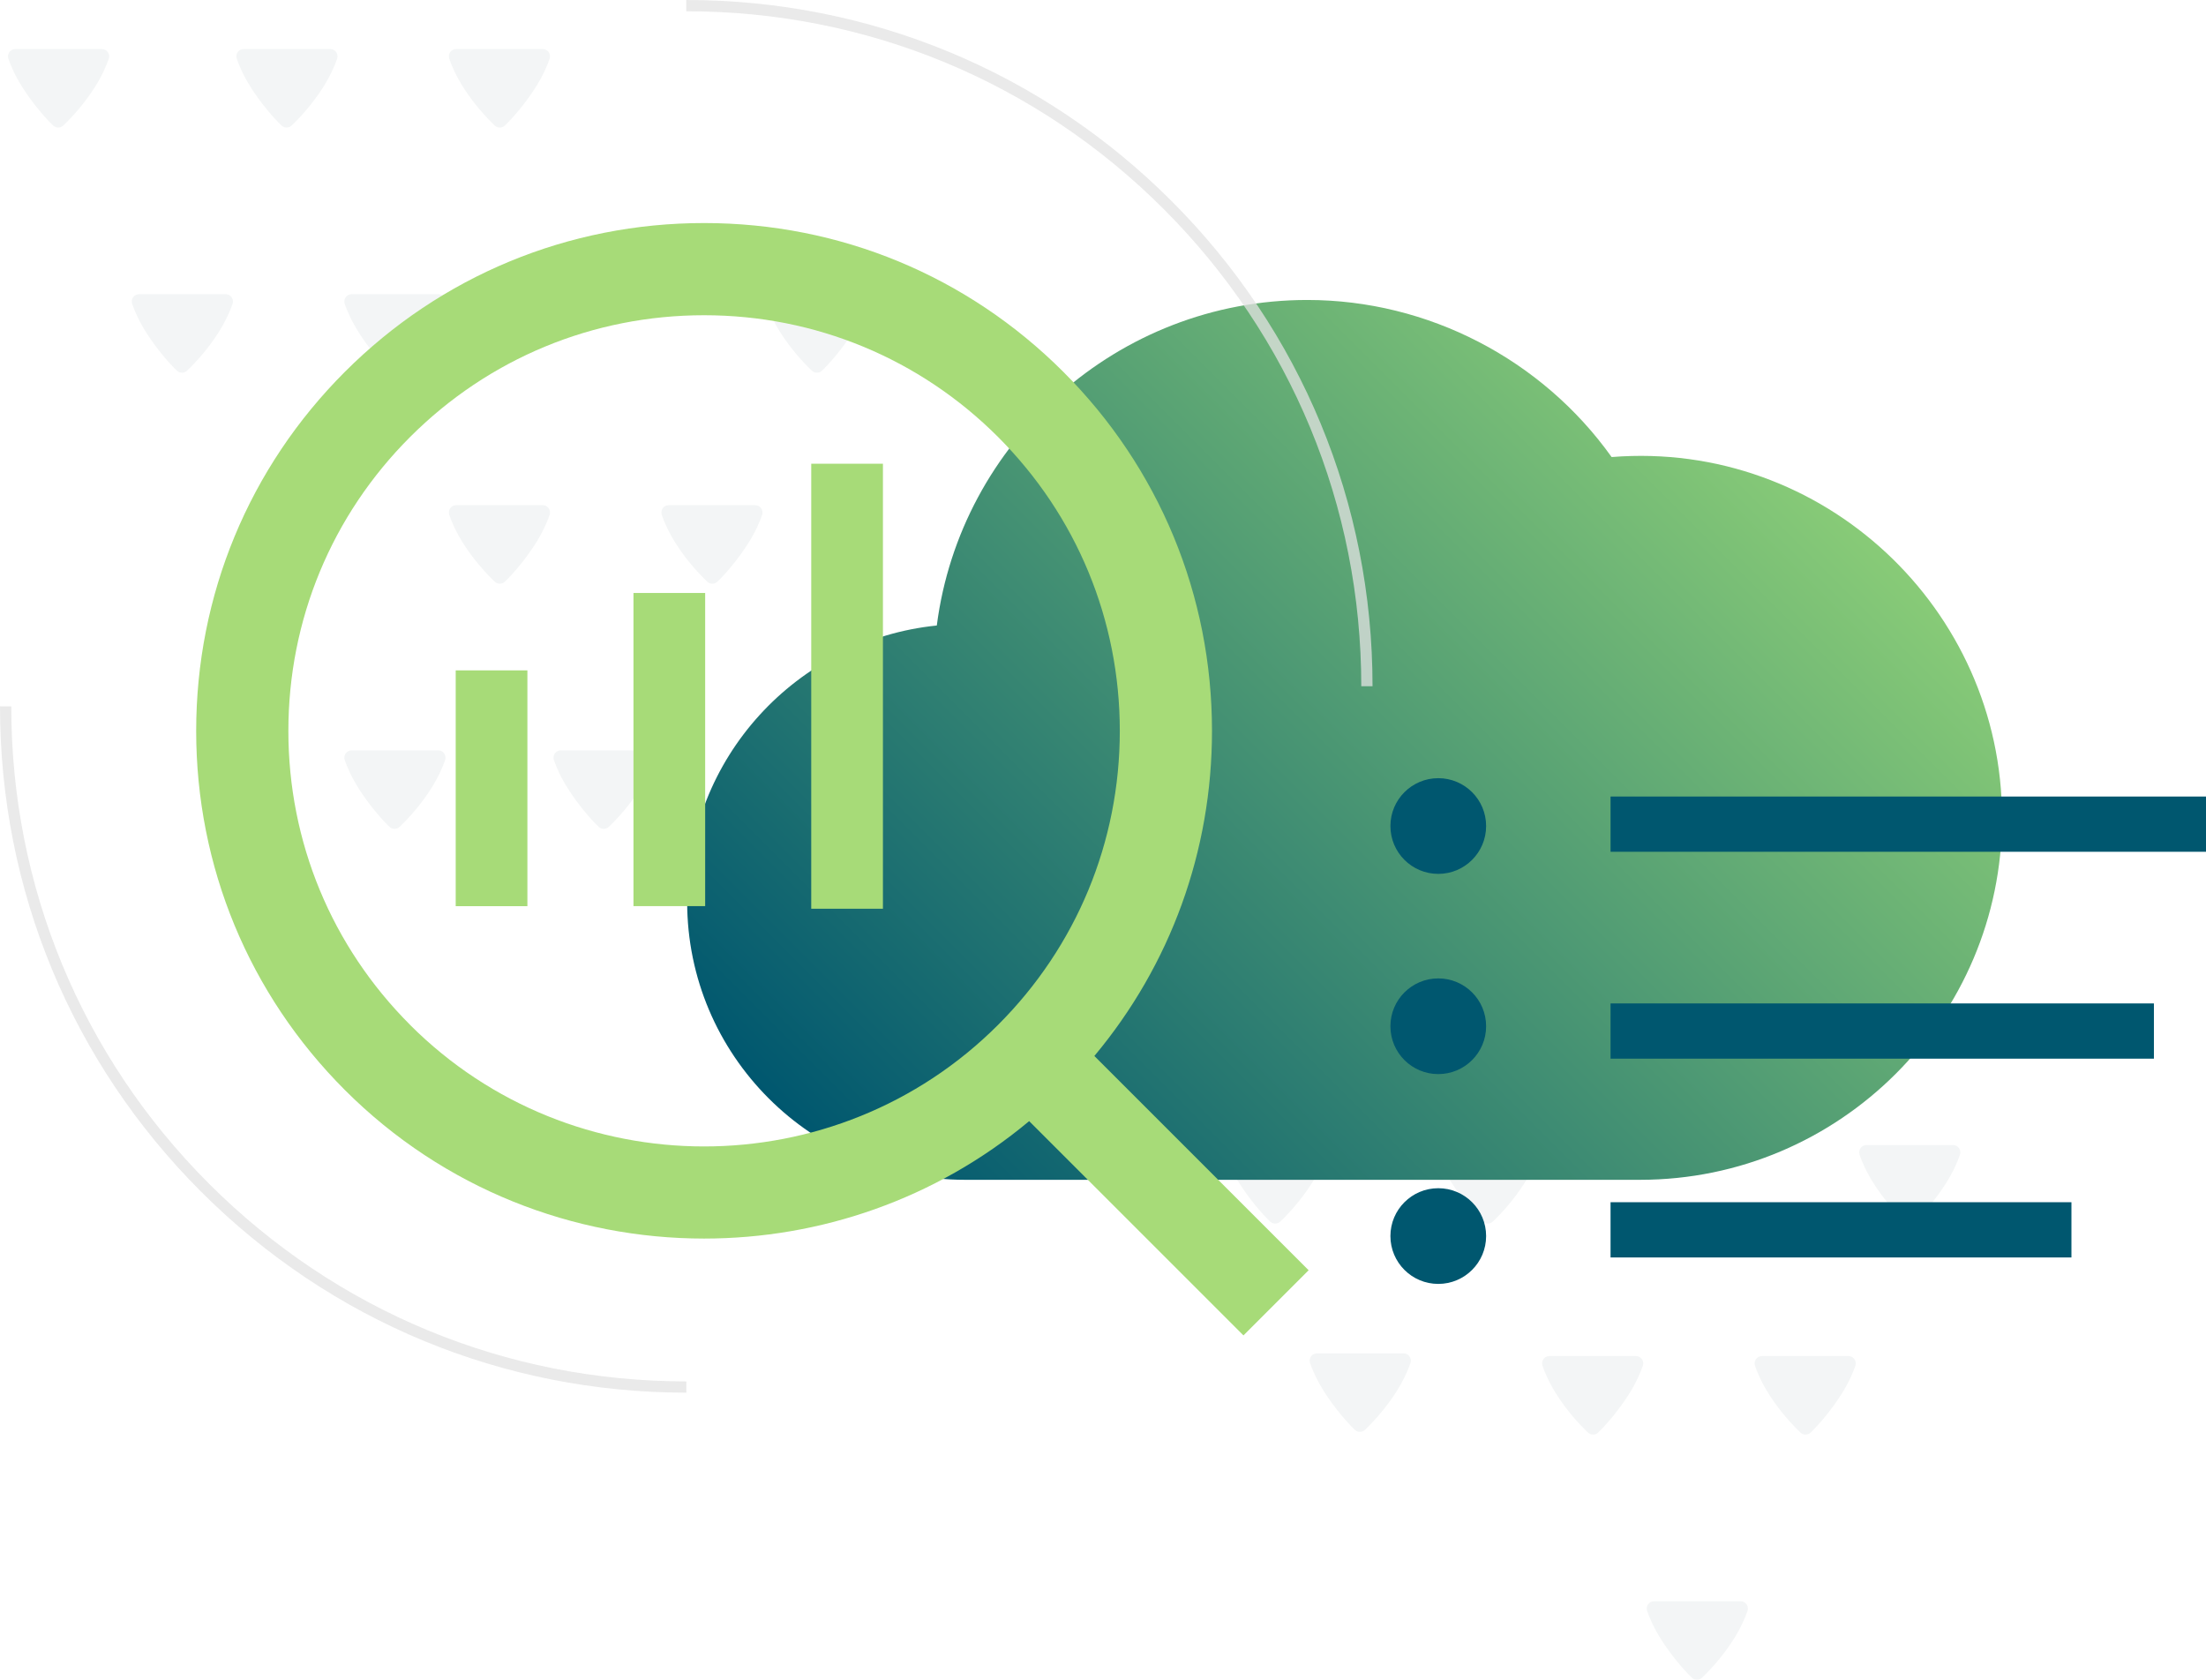 <?xml version="1.0" encoding="UTF-8"?><svg id="Layer_2" xmlns="http://www.w3.org/2000/svg" xmlns:xlink="http://www.w3.org/1999/xlink" viewBox="0 0 370.18 281.88"><defs><style>.cls-1{fill:#e3e3e3;opacity:.75;}.cls-1,.cls-2,.cls-3,.cls-4,.cls-5,.cls-6{stroke-width:0px;}.cls-7{opacity:.05;}.cls-2{fill:url(#linear-gradient);filter:url(#drop-shadow-1);}.cls-8{filter:url(#drop-shadow-3);}.cls-3{filter:url(#drop-shadow-2);}.cls-3,.cls-4{fill:#a7db78;}.cls-5{fill:#002c36;}.cls-6{fill:#00576f;}</style><linearGradient id="linear-gradient" x1="154.86" y1="210.19" x2="294.43" y2="70.62" gradientUnits="userSpaceOnUse"><stop offset="0" stop-color="#00576f"/><stop offset="1" stop-color="#88cb77"/></linearGradient><filter id="drop-shadow-1" filterUnits="userSpaceOnUse"><feOffset dx="3" dy="3"/><feGaussianBlur result="blur" stdDeviation="4"/><feFlood flood-color="#000" flood-opacity=".2"/><feComposite in2="blur" operator="in"/><feComposite in="SourceGraphic"/></filter><filter id="drop-shadow-2" filterUnits="userSpaceOnUse"><feOffset dx="3" dy="3"/><feGaussianBlur result="blur-2" stdDeviation="4"/><feFlood flood-color="#000" flood-opacity=".2"/><feComposite in2="blur-2" operator="in"/><feComposite in="SourceGraphic"/></filter><filter id="drop-shadow-3" filterUnits="userSpaceOnUse"><feOffset dx="3" dy="3"/><feGaussianBlur result="blur-3" stdDeviation="4"/><feFlood flood-color="#000" flood-opacity=".2"/><feComposite in2="blur-3" operator="in"/><feComposite in="SourceGraphic"/></filter></defs><g id="Layer_1-2"><g class="cls-7"><path class="cls-5" d="m76.55,84.78c-.85,0-1.44.84-1.16,1.64.42,1.2,1.17,2.95,2.44,4.92,1.68,2.61,3.65,4.81,5.2,6.28.47.45,1.22.45,1.69,0,1.43-1.37,3.44-3.74,5.07-6.28,1.27-1.97,2.02-3.72,2.44-4.92.28-.8-.31-1.64-1.16-1.64h-14.53Z"/><path class="cls-5" d="m112.21,84.78c-.85,0-1.44.84-1.16,1.64.42,1.2,1.17,2.95,2.44,4.92,1.68,2.61,3.65,4.81,5.2,6.28.47.45,1.22.45,1.69,0,1.43-1.37,3.44-3.74,5.07-6.28,1.27-1.97,2.02-3.72,2.44-4.92.28-.8-.31-1.64-1.16-1.64h-14.53Z"/><path class="cls-5" d="m129.76,49.37c-.85,0-1.44.84-1.16,1.64.42,1.2,1.17,2.95,2.44,4.92,1.68,2.61,3.65,4.81,5.2,6.28.47.45,1.22.45,1.69,0,1.43-1.37,3.44-3.74,5.07-6.28,1.27-1.97,2.02-3.72,2.44-4.92.28-.8-.31-1.64-1.16-1.64h-14.53Z"/><path class="cls-5" d="m76.55,8.23c-.85,0-1.44.84-1.16,1.64.42,1.2,1.17,2.95,2.44,4.92,1.68,2.61,3.65,4.81,5.2,6.28.47.45,1.22.45,1.69,0,1.43-1.37,3.44-3.74,5.07-6.28,1.27-1.97,2.02-3.72,2.44-4.92.28-.8-.31-1.64-1.16-1.64h-14.53Z"/><path class="cls-5" d="m73.53,125.92c.85,0,1.44.84,1.16,1.64-.42,1.2-1.17,2.95-2.44,4.92-1.68,2.61-3.65,4.81-5.2,6.28-.47.45-1.22.45-1.69,0-1.43-1.37-3.44-3.74-5.07-6.28-1.27-1.97-2.02-3.72-2.44-4.92-.28-.8.31-1.64,1.16-1.64h14.53Z"/><path class="cls-5" d="m108.63,125.92c.85,0,1.44.84,1.16,1.64-.42,1.2-1.17,2.95-2.44,4.92-1.68,2.61-3.65,4.81-5.2,6.28-.47.45-1.22.45-1.69,0-1.43-1.37-3.44-3.74-5.07-6.28-1.27-1.97-2.02-3.72-2.44-4.92-.28-.8.31-1.64,1.16-1.64h14.53Z"/><path class="cls-5" d="m73.53,49.37c.85,0,1.44.84,1.16,1.64-.42,1.2-1.17,2.95-2.44,4.92-1.68,2.61-3.65,4.81-5.2,6.28-.47.45-1.22.45-1.69,0-1.43-1.37-3.44-3.74-5.07-6.28-1.27-1.97-2.02-3.72-2.44-4.92-.28-.8.31-1.64,1.16-1.64h14.53Z"/><path class="cls-5" d="m37.86,49.37c.85,0,1.44.84,1.16,1.64-.42,1.2-1.17,2.95-2.44,4.92-1.68,2.61-3.65,4.81-5.2,6.28-.47.45-1.22.45-1.69,0-1.43-1.37-3.44-3.74-5.07-6.28-1.27-1.97-2.02-3.72-2.44-4.92-.28-.8.31-1.64,1.16-1.64h14.53Z"/><path class="cls-5" d="m55.41,8.23c.85,0,1.44.84,1.16,1.64-.42,1.2-1.17,2.95-2.44,4.92-1.68,2.61-3.65,4.81-5.2,6.28-.47.45-1.22.45-1.69,0-1.43-1.37-3.44-3.74-5.07-6.28-1.27-1.97-2.02-3.72-2.44-4.92-.28-.8.31-1.64,1.16-1.64h14.53Z"/><path class="cls-5" d="m17.09,8.23c.85,0,1.44.84,1.16,1.64-.42,1.2-1.17,2.95-2.44,4.92-1.68,2.61-3.65,4.81-5.2,6.28-.47.45-1.22.45-1.69,0-1.43-1.37-3.44-3.74-5.07-6.28-1.27-1.97-2.02-3.72-2.44-4.92-.28-.8.31-1.64,1.16-1.64h14.53Z"/></g><g class="cls-7"><path class="cls-5" d="m260,227.57c-.85,0-1.44.84-1.16,1.64.42,1.2,1.17,2.95,2.44,4.92,1.68,2.61,3.65,4.81,5.2,6.28.47.45,1.22.45,1.69,0,1.43-1.37,3.44-3.74,5.07-6.28,1.27-1.97,2.02-3.72,2.44-4.92.28-.8-.31-1.64-1.16-1.64h-14.53Z"/><path class="cls-5" d="m295.66,227.57c-.85,0-1.44.84-1.16,1.64.42,1.2,1.17,2.95,2.44,4.92,1.68,2.61,3.65,4.81,5.2,6.28.47.45,1.22.45,1.69,0,1.43-1.37,3.44-3.74,5.07-6.28,1.27-1.97,2.02-3.72,2.44-4.92.28-.8-.31-1.64-1.16-1.64h-14.53Z"/><path class="cls-5" d="m313.21,192.16c-.85,0-1.44.84-1.16,1.64.42,1.2,1.17,2.95,2.44,4.92,1.68,2.61,3.65,4.81,5.2,6.28.47.45,1.22.45,1.69,0,1.43-1.37,3.44-3.74,5.07-6.28,1.27-1.97,2.02-3.72,2.44-4.92.28-.8-.31-1.64-1.16-1.64h-14.53Z"/><path class="cls-5" d="m260,151.03c-.85,0-1.44.84-1.16,1.64.42,1.2,1.17,2.95,2.44,4.92,1.68,2.61,3.65,4.81,5.2,6.28.47.45,1.22.45,1.69,0,1.43-1.37,3.44-3.74,5.07-6.28,1.27-1.97,2.02-3.72,2.44-4.92.28-.8-.31-1.64-1.16-1.64h-14.53Z"/><path class="cls-5" d="m235.52,227.11c.85,0,1.44.84,1.16,1.64-.42,1.2-1.17,2.95-2.44,4.92-1.68,2.61-3.65,4.81-5.2,6.28-.47.45-1.22.45-1.69,0-1.43-1.37-3.44-3.74-5.07-6.28-1.27-1.97-2.02-3.72-2.44-4.92-.28-.8.31-1.64,1.16-1.64h14.53Z"/><path class="cls-5" d="m292.08,268.71c.85,0,1.44.84,1.16,1.64-.42,1.2-1.17,2.95-2.44,4.92-1.68,2.61-3.65,4.81-5.2,6.28-.47.45-1.22.45-1.69,0-1.43-1.37-3.44-3.74-5.07-6.28-1.27-1.97-2.02-3.72-2.44-4.92-.28-.8.31-1.64,1.16-1.64h14.53Z"/><path class="cls-5" d="m256.98,192.16c.85,0,1.44.84,1.16,1.64-.42,1.2-1.17,2.95-2.44,4.92-1.68,2.61-3.65,4.81-5.2,6.28-.47.45-1.22.45-1.69,0-1.43-1.37-3.44-3.74-5.07-6.28-1.27-1.97-2.02-3.72-2.44-4.92-.28-.8.31-1.64,1.16-1.64h14.53Z"/><path class="cls-5" d="m221.31,192.16c.85,0,1.44.84,1.16,1.64-.42,1.2-1.17,2.95-2.44,4.92-1.68,2.61-3.65,4.81-5.2,6.28-.47.45-1.22.45-1.69,0-1.43-1.37-3.44-3.74-5.07-6.28-1.27-1.97-2.02-3.72-2.44-4.92-.28-.8.31-1.64,1.16-1.64h14.53Z"/><path class="cls-5" d="m238.86,151.03c.85,0,1.44.84,1.16,1.64-.42,1.2-1.17,2.95-2.44,4.92-1.68,2.61-3.65,4.81-5.2,6.28-.47.45-1.22.45-1.69,0-1.43-1.37-3.44-3.74-5.07-6.28-1.27-1.97-2.02-3.72-2.44-4.92-.28-.8.31-1.64,1.16-1.64h14.53Z"/><path class="cls-5" d="m221.31,115.62c.85,0,1.44.84,1.16,1.64-.42,1.2-1.17,2.95-2.44,4.92-1.68,2.61-3.65,4.81-5.2,6.28-.47.45-1.22.45-1.69,0-1.43-1.37-3.44-3.74-5.07-6.28-1.27-1.97-2.02-3.72-2.44-4.92-.28-.8.31-1.64,1.16-1.64h14.53Z"/></g><path class="cls-2" d="m267.44,73.7c-11.69-16.39-30.78-26.36-51.07-26.36-31.83,0-58.2,23.85-62.17,54.63-23.5,2.38-41.89,22.28-41.89,46.39,0,25.71,20.92,46.63,46.63,46.63h113.27c33.49,0,60.74-27.25,60.74-60.74,0-35.07-29.99-63.39-65.51-60.55Z"/><path class="cls-3" d="m216.6,210.17l-35.96-35.96c12.78-15.29,19.74-34.38,19.74-54.55,0-22.77-8.87-44.17-24.96-60.27-16.1-16.1-37.5-24.96-60.27-24.96s-44.17,8.87-60.27,24.96c-16.1,16.1-24.96,37.5-24.96,60.27s8.87,44.17,24.96,60.27c16.62,16.62,38.44,24.92,60.27,24.92,19.4,0,38.81-6.57,54.55-19.71l35.96,35.96,10.93-10.93Zm-150.78-41.18c-13.18-13.18-20.43-30.7-20.43-49.33s7.26-36.16,20.43-49.33c13.18-13.18,30.7-20.43,49.33-20.43s36.16,7.26,49.33,20.43c13.18,13.18,20.43,30.7,20.43,49.33s-7.26,36.16-20.43,49.33c-27.2,27.2-71.46,27.2-98.67,0Z"/><path class="cls-1" d="m0,118.54h1.89c0,30.26,11.78,58.7,33.18,80.1,21.39,21.39,49.84,33.18,80.1,33.18v1.89c-30.76,0-59.68-11.98-81.43-33.73C11.98,178.22,0,149.3,0,118.54Z"/><path class="cls-1" d="m115.16,1.89V0c30.76,0,59.68,11.98,81.43,33.73,21.75,21.75,33.73,50.67,33.73,81.43h-1.89c0-30.26-11.78-58.7-33.18-80.1C173.86,13.67,145.42,1.89,115.16,1.89Z"/><rect class="cls-4" x="76.47" y="112.5" width="12.03" height="39.57"/><rect class="cls-4" x="106.3" y="99.51" width="12.03" height="52.55"/><rect class="cls-4" x="136.13" y="77.82" width="12.03" height="74.68"/><g id="Group_2604" class="cls-8"><rect id="Rectangle_832" class="cls-6" x="267.26" y="165.39" width="91.18" height="9.27"/><circle id="Ellipse_419" class="cls-6" cx="238.35" cy="169.22" r="8.03"/><rect id="Rectangle_833" class="cls-6" x="267.26" y="130.67" width="102.92" height="9.27"/><circle id="Ellipse_420" class="cls-6" cx="238.35" cy="135.62" r="8.03"/><rect id="Rectangle_834" class="cls-6" x="267.26" y="198.75" width="77.34" height="9.27"/><circle id="Ellipse_421" class="cls-6" cx="238.35" cy="204.43" r="8.03"/></g></g></svg>